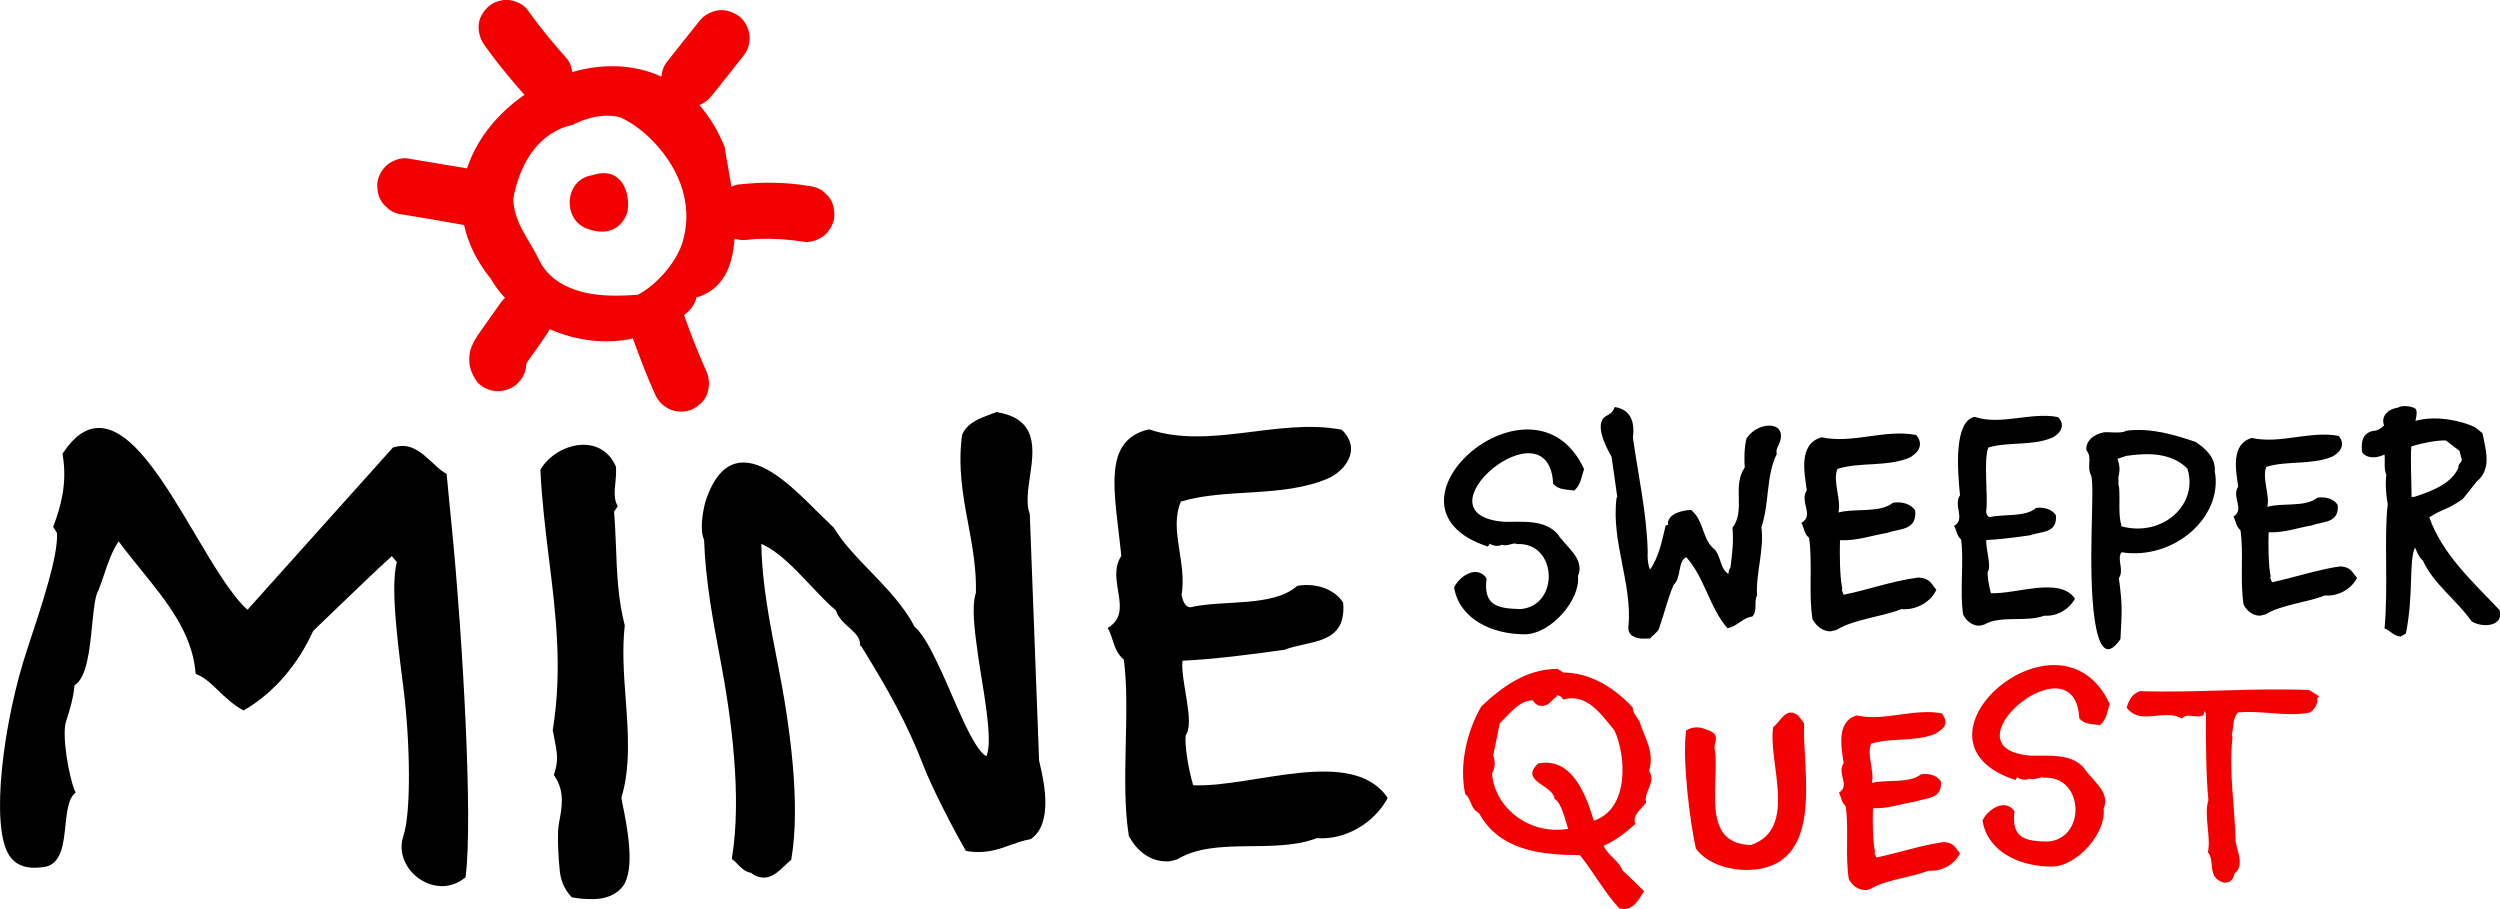 <svg xmlns="http://www.w3.org/2000/svg" viewBox="0 0 110 40">
<path fill="#F30000" d="M72.34,39.21c-0.28-0.27-0.69-0.68-0.95-0.91c-0.15-0.42-0.67-0.69-0.83-1.09c0.63-0.26,1.18-0.77,1.4-0.96
	c-0.17-0.36,0.25-0.64,0.47-0.94c-0.12-0.48,0.45-0.87,0.13-1.39c0.25-0.84-0.19-1.43-0.42-2.17c-0.11-0.2-0.31-0.4-0.3-0.62
	c-0.9-0.97-1.96-1.53-3.05-1.54l-0.26-0.16c-1.38,0-2.46,0.81-3.35,1.65c-0.66,1.12-0.98,2.63-0.71,3.86
	c0.3,0.24,0.2,0.62,0.61,0.84c0.88,1.62,2.7,1.85,4.43,1.84c0.62,0.76,1.07,1.63,1.74,2.35l0.07,0.01
	C71.89,40.09,72.12,39.53,72.34,39.21z M65.99,31.82c0.45-0.42,0.85-1.02,1.51-1.01l-0.05,0.01c0.04,0.06,0.09,0.15,0.24,0.22
	l0.13,0.02c0.35,0.01,0.44-0.27,0.67-0.4l-0.01-0.05c0.01,0,0.02-0.01,0.03-0.02c0.16,0.01,0.2,0.11,0.28,0.19
	c1.03-0.31,1.68,0.68,2.24,1.35c0.52,1.09,0.68,3.45-0.9,3.98c-0.31-0.98-0.89-2.82-2.45-2.52c-0.85,0.8,0.67,0.94,0.72,1.56
	c0.33,0.2,0.45,0.9,0.6,1.32c-1.82,0.29-3.26-1.03-3.35-2.44c0.15-0.25,0.14-0.56,0.05-0.79L65.99,31.82z M79.38,31.83l-0.25-0.34
	c-0.56-0.43-0.78,0.27-1.11,0.5c-0.24,1.56,1.12,4.48-0.98,5.19c-2.26-0.05-1.36-2.74-1.59-4.19c-0.09-0.32,0.36-0.68-0.4-0.9
	c-0.26-0.13-0.63-0.11-0.86,0.05c-0.18,1.29,0.17,4.04,0.43,5.2c0.44,0.59,1.3,0.94,2.29,0.94C80.38,38.19,79.28,33.87,79.38,31.83z
	 M82.29,39.12c0.64-0.41,1.84-0.52,2.56-0.81c0.6,0.05,1.17-0.29,1.39-0.77c-0.2-0.22-0.25-0.46-0.71-0.49
	c-1.11,0.16-1.95,0.47-2.97,0.68c-0.03-0.06-0.08-0.17-0.08-0.2l0.02-0.05c-0.1-0.46-0.11-1.37-0.09-1.92
	c0.67,0.03,1.21-0.19,1.87-0.29c0.47-0.18,1.18-0.08,1.12-0.89c-0.17-0.27-0.55-0.37-0.88-0.31c-0.51,0.42-1.5,0.21-2.16,0.38
	c0.13-0.49-0.24-1.26-0.03-1.73c0.9-0.27,1.92-0.07,2.82-0.43c0.2-0.15,0.59-0.3,0.4-0.72l-0.1-0.18c-1.23-0.24-2.54,0.36-3.75,0.09
	c-0.93,0.26-0.67,1.45-0.58,2.1c-0.31,0.46,0.31,0.98-0.21,1.3c0.12,0.2,0.1,0.41,0.3,0.59c0.15,0.97-0.03,2.22,0.14,3.22
	c0.17,0.3,0.43,0.47,0.71,0.47C82.12,39.17,82.18,39.16,82.29,39.12z M90.28,38.13c1.14-0.01,2.4-1.51,2.28-2.54
	c0.31-0.76-0.51-1.24-0.88-1.82c-0.57-0.62-1.5-0.51-2.29-0.52c-4.03-0.27,1.91-5.28,2.1-1.64c0.25,0.29,0.58,0.23,0.9,0.3
	c0.32-0.26,0.32-0.61,0.44-0.93c-2.18-4.72-9.47,1.61-4.15,3.34l0.08-0.12c0.11,0.08,0.36,0.16,0.52,0.06
	c0.24,0.07,0.37-0.04,0.59-0.06l0.06,0.02c1.77-0.1,1.88,2.68,0.17,2.81c-0.95-0.02-1.62-0.12-1.46-1.33
	c-0.41-0.6-1.18-0.09-1.41,0.4C87.44,37.44,88.81,38.13,90.28,38.13L90.28,38.13z M97.87,38.84c0.15-0.01,0.39-0.04,0.44-0.39
	c0.46-0.38,0.13-0.96,0.06-1.41c-0.04-1.56-0.31-3.11-0.14-4.6l-0.03-0.11c0.08-0.33,0.03-0.73,0.27-0.98c1.07-0.11,2.1,0.21,3.16,0
	c0.18-0.09,0.38-0.39,0.33-0.63l0.09-0.08l-0.45-0.28c-2.54-0.1-4.9,0.13-7.45,0.05c-0.43,0.17-0.5,0.52-0.58,0.72
	c0.61,0.83,1.68,0.02,2.43,0.49c0.23-0.29,0.7,0.03,0.95-0.16l0.06-0.18l0.05,0.13c0,1.1,0,2.77,0.11,3.79
	c-0.21,0.69,0.12,1.59-0.02,2.3c0.33,0.41-0.06,1.1,0.68,1.33L97.87,38.84z M33.37,10.51c0.67-0.02,1.34,0.02,2.01,0.13
	c0.29,0.05,0.66-0.1,0.89-0.28c0.23-0.19,0.43-0.54,0.44-0.85c0.01-0.31-0.06-0.65-0.28-0.89c-0.08-0.08-0.16-0.15-0.24-0.23
	C36,8.27,35.8,8.2,35.58,8.18C34.55,8.01,33.51,8,32.48,8.12c-0.1,0.01-0.2,0.05-0.3,0.1c-0.1-0.67-0.23-1.28-0.3-1.77
	c-0.3-0.73-0.68-1.34-1.11-1.83c0.21-0.08,0.39-0.21,0.53-0.39c0.48-0.6,0.96-1.2,1.43-1.8c0.2-0.25,0.29-0.62,0.24-0.93
	c-0.04-0.29-0.22-0.63-0.47-0.8c-0.27-0.18-0.6-0.3-0.93-0.24c-0.32,0.06-0.6,0.21-0.8,0.47c-0.48,0.6-0.96,1.2-1.43,1.8
	c-0.14,0.17-0.22,0.41-0.24,0.64c-1.23-0.56-2.61-0.58-3.92-0.2c-0.03-0.23-0.11-0.45-0.27-0.63c-0.6-0.66-1.16-1.36-1.69-2.09
	C23.06,0.2,22.69,0.03,22.39,0c-0.29-0.03-0.66,0.08-0.89,0.28c-0.24,0.22-0.43,0.52-0.44,0.85s0.08,0.62,0.28,0.89
	c0.52,0.73,1.09,1.42,1.68,2.09c0.02,0.02,0.04,0.04,0.06,0.06c-1.18,0.81-2.11,1.95-2.53,3.24c-0.87-0.15-1.74-0.29-2.62-0.44
	c-0.29-0.05-0.67,0.1-0.89,0.28c-0.23,0.19-0.43,0.54-0.44,0.85c-0.01,0.31,0.06,0.65,0.28,0.89c0.08,0.08,0.16,0.15,0.24,0.23
	c0.18,0.13,0.38,0.2,0.61,0.22c0.9,0.15,1.8,0.3,2.69,0.46c0.17,0.78,0.54,1.58,1.17,2.36c0.18,0.31,0.39,0.59,0.63,0.85
	c-0.07,0.06-0.13,0.13-0.19,0.21c-0.28,0.4-0.56,0.79-0.84,1.19c-0.17,0.24-0.33,0.47-0.44,0.74c-0.09,0.21-0.11,0.43-0.1,0.65
	c0.01,0.18,0.02,0.21,0.07,0.38c0.06,0.19,0.14,0.32,0.25,0.49c0.17,0.25,0.56,0.42,0.85,0.44c0.29,0.02,0.66-0.08,0.89-0.28
	c0.24-0.22,0.43-0.51,0.44-0.85c-0.01-0.11,0.14-0.28,0.32-0.53c0.19-0.28,0.39-0.55,0.58-0.83c0.05-0.07,0.09-0.15,0.13-0.24
	c1.17,0.52,2.5,0.68,3.67,0.41c0.01,0.01,0.01,0.03,0.01,0.04c0.3,0.83,0.62,1.66,0.98,2.46c0.13,0.29,0.41,0.54,0.71,0.65
	c0.28,0.1,0.66,0.1,0.93-0.04c0.29-0.15,0.55-0.39,0.65-0.71c0.09-0.31,0.09-0.63-0.04-0.93c-0.36-0.81-0.69-1.63-0.98-2.46
	c0-0.01-0.01-0.02-0.02-0.03c0.24-0.18,0.45-0.41,0.55-0.75l-0.03-0.02c1.21-0.34,1.63-1.39,1.71-2.6c0.18,0.06,0.38,0.08,0.59,0.05
	C33.06,10.53,33.21,10.52,33.37,10.51z M24.49,12.34c-0.31-0.22-0.58-0.51-0.77-0.9c-0.44-0.93-1.08-1.58-1.14-2.67
	c0.12-0.69,0.36-1.41,0.8-2.04c0.44-0.63,1.06-1.07,1.8-1.23c0.64-0.33,1.4-0.52,2.11-0.34c0.47,0.22,0.89,0.52,1.29,0.9
	c1.18,1.14,1.99,2.8,1.45,4.6c-0.27,0.9-1.19,1.92-1.97,2.31C26.84,13.06,25.5,13.05,24.49,12.34z M27.61,9.31
	c-0.18,0.63-0.78,1.11-1.72,0.77c-1.17-0.36-1.08-2.19,0.17-2.37C27.33,7.28,27.75,8.46,27.61,9.31z"/>
<path fill="#000000" d="M19.49,38.99c-0.58,0.01-1.16-0.29-1.52-0.8c-0.29-0.42-0.38-0.92-0.23-1.38c0.36-1.01,0.31-4.19,0.01-6.54
	c-0.29-2.29-0.56-4.46-0.29-5.54l-0.22-0.26c-0.76,0.69-1.46,1.37-2.2,2.08c-0.41,0.39-0.82,0.79-1.26,1.21
	c-0.69,1.51-1.71,2.69-2.99,3.46l-0.07,0.04l-0.08-0.04c-0.41-0.24-0.74-0.55-1.03-0.83c-0.3-0.29-0.59-0.57-0.91-0.7l-0.09-0.04
	l-0.01-0.1c-0.16-1.72-1.26-3.08-2.42-4.51c-0.32-0.4-0.65-0.8-0.96-1.22c-0.29,0.43-0.47,0.95-0.64,1.46
	c-0.08,0.24-0.16,0.47-0.25,0.7c-0.14,0.2-0.21,0.86-0.27,1.46c-0.11,1.12-0.23,2.38-0.78,2.71c-0.06,0.63-0.23,1.14-0.37,1.58
	c-0.21,0.63,0.14,2.49,0.37,3.03l0.05,0.11l-0.08,0.08C3,35.19,2.94,35.76,2.88,36.31C2.8,37.1,2.71,38,1.99,38.14
	c-0.15,0.02-0.28,0.04-0.41,0.04c-0.52,0.02-0.92-0.16-1.16-0.52c-0.87-1.27-0.28-5.93,0.79-9.13c0.69-2.08,1.34-4.05,1.3-5.07
	l-0.17-0.28l0.03-0.08c0.29-0.78,0.6-1.82,0.39-3.06l-0.01-0.07l0.04-0.06c0.46-0.7,0.97-1.06,1.52-1.08
	c1.48-0.04,2.91,2.37,4.29,4.7c0.82,1.39,1.61,2.7,2.29,3.3l6.4-7.14l0.04-0.01c0.11-0.03,0.22-0.05,0.33-0.06
	c0.55-0.02,0.96,0.36,1.35,0.72c0.19,0.18,0.37,0.35,0.57,0.47l0.07,0.04l0.01,0.08c0.06,0.67,0.14,1.47,0.23,2.38
	c0.47,4.79,0.92,12.76,0.6,15.23l-0.01,0.07l-0.06,0.04C20.13,38.87,19.82,38.98,19.49,38.99z M27.38,39.03
	c0.61-0.75,0.2-2.73,0-3.71l-0.04-0.22c0.41-1.34,0.3-2.87,0.19-4.35c-0.08-1.07-0.16-2.17-0.04-3.23c-0.3-1.14-0.35-2.37-0.39-3.55
	c-0.02-0.49-0.04-0.98-0.08-1.46l0.16-0.23l-0.04-0.09c-0.13-0.26-0.1-0.62-0.06-0.98c0.02-0.2,0.04-0.41,0.02-0.68
	c-0.27-0.62-0.78-0.96-1.43-0.96c-0.72,0-1.49,0.44-1.87,1.06l-0.02,0.04l0,0.05c0.06,1.3,0.22,2.59,0.37,3.83
	c0.3,2.4,0.61,4.89,0.17,7.58c0.03,0.13,0.05,0.25,0.07,0.37c0.11,0.53,0.2,0.96,0,1.53l-0.02,0.07l0.04,0.06
	c0.45,0.68,0.32,1.36,0.18,2.08c-0.08,0.43-0.02,1.53,0.03,1.97c0.03,0.49,0.19,0.88,0.5,1.23l0.04,0.04l0.05,0.01
	c0.27,0.05,0.53,0.07,0.76,0.07C26.61,39.58,27.08,39.39,27.38,39.03z M34.53,38.09c0.08-0.08,0.16-0.15,0.24-0.22l0.04-0.03
	l0.01-0.05c0.42-2.43-0.08-5.97-0.58-8.49c-0.35-1.78-0.72-3.62-0.74-5.37c0.78,0.35,1.47,1.09,2.14,1.8
	c0.39,0.41,0.76,0.81,1.14,1.13c0.1,0.31,0.34,0.54,0.58,0.75c0.26,0.24,0.48,0.44,0.48,0.72v0.07l0.06,0.04
	c1.18,1.91,2.01,3.38,2.74,5.27c0.38,0.99,1.4,2.95,1.83,3.67l0.03,0.06l0.07,0.01c0.16,0.03,0.33,0.04,0.49,0.04
	c0.54,0,0.99-0.16,1.43-0.32c0.28-0.1,0.54-0.19,0.82-0.24l0.04-0.01l0.03-0.02c0.93-0.66,0.58-2.41,0.39-3.21l-0.05-0.23
	l-0.41-10.84c-0.17-0.45-0.08-1.07,0.01-1.67c0.17-1.17,0.36-2.5-1.42-2.81l-0.05-0.01l-0.27,0.1c-0.48,0.18-1.03,0.37-1.25,0.91
	c-0.19,1.41,0.04,2.68,0.27,3.9c0.18,0.98,0.37,2,0.34,3.04c-0.2,0.62-0.06,1.64,0.09,2.73c0.17,1.24,0.7,3.78,0.37,4.46
	c-0.58-0.26-1.48-2.68-1.97-3.71c-0.4-0.85-0.78-1.65-1.19-1.98c-0.44-0.88-1.2-1.67-1.94-2.44c-0.62-0.64-1.21-1.25-1.61-1.92
	c-0.2-0.19-0.42-0.41-0.66-0.64c-1.05-1.05-2.24-2.23-3.32-2.23c-0.75,0-1.31,0.59-1.68,1.75c-0.11,0.43-0.25,1.2-0.05,1.66
	c0.06,1.79,0.39,3.54,0.71,5.24c0.48,2.5,0.96,6.02,0.52,8.72l-0.01,0.08l0.07,0.05c0.08,0.06,0.14,0.13,0.21,0.2
	c0.15,0.15,0.32,0.32,0.56,0.35c0.17,0.14,0.35,0.21,0.53,0.21C33.95,38.64,34.24,38.36,34.53,38.09z M67.1,27.91
	c-1.5,0-2.89-0.7-3.12-2.06c0.23-0.5,1.01-1.02,1.43-0.4c-0.16,1.23,0.52,1.32,1.49,1.35c1.74-0.14,1.63-2.97-0.17-2.86l-0.06-0.03
	c-0.23,0.02-0.36,0.13-0.6,0.06c-0.16,0.1-0.41,0.03-0.52-0.05l-0.08,0.13c-5.41-1.76,2.01-8.21,4.23-3.41
	c-0.12,0.33-0.13,0.68-0.44,0.95c-0.32-0.07-0.65-0.01-0.92-0.3c-0.19-3.71-6.24,1.39-2.13,1.67c0.79,0.01,1.74-0.11,2.32,0.53
	c0.38,0.59,1.22,1.09,0.9,1.86C69.55,26.37,68.26,27.89,67.1,27.91z M72.61,28.09c0.12-0.16,0.41-0.33,0.41-0.51
	c0.24-0.67,0.34-1.19,0.62-1.85c0.35-0.3,0.17-1.05,0.56-1.21c0.82,0.92,1.02,2.23,1.81,3.12c0.42-0.07,0.69-0.48,1.09-0.51
	c0.25-0.27,0.06-0.67,0.21-0.93c-0.06-0.96,0.33-2.08,0.19-3c0.36-1.05,0.2-2.27,0.68-3.23c-0.04-0.13,0-0.25,0.08-0.39
	c0.48-1.05-0.84-1.11-1.41-0.3c-0.12,0.44-0.1,1.06-0.08,1.29c-0.57,0.82,0.05,1.87-0.54,2.65c0.05,0.6,0,1.06-0.09,1.75
	c-0.07,0.09-0.08,0.19-0.09,0.29c-0.39-0.29-0.29-0.68-0.59-1.07c-0.59-0.46-0.46-1.27-1.05-1.75c-0.43,0-1.09,0.21-1.01,0.65
	l-0.11,0.03c-0.16,0.67-0.3,1.4-0.69,1.94c-0.09-0.22-0.12-0.49-0.1-0.81c-0.05-1.7-0.41-3.3-0.65-4.98c0.07-0.56,0-1.24-0.8-1.36
	c-0.06,0.15-0.13,0.26-0.29,0.35c-0.7,0.27-0.1,1.4,0.15,1.84l0.25,1.76l-0.03,0.04c-0.25,1.95,0.71,3.78,0.52,5.71
	c-0.02,0.4,0.39,0.5,0.71,0.49L72.61,28.09z M80.82,27.71c0.73-0.46,2.04-0.58,2.84-0.91c0.66,0.06,1.3-0.32,1.54-0.85
	c-0.22-0.25-0.27-0.51-0.79-0.54c-1.23,0.17-2.17,0.53-3.29,0.76c-0.03-0.07-0.08-0.19-0.08-0.22l0.02-0.05
	c-0.11-0.51-0.12-1.52-0.1-2.13c0.75,0.03,1.34-0.2,2.07-0.32c0.51-0.2,1.32-0.08,1.24-0.98c-0.19-0.31-0.61-0.41-0.98-0.35
	c-0.57,0.47-1.67,0.23-2.4,0.43c0.14-0.55-0.27-1.41-0.04-1.92c1-0.31,2.13-0.08,3.14-0.48c0.35-0.17,0.71-0.56,0.32-1.01
	c-1.37-0.27-2.81,0.4-4.16,0.1c-1.04,0.29-0.75,1.6-0.65,2.33c-0.34,0.51,0.35,1.09-0.24,1.44c0.13,0.22,0.11,0.46,0.34,0.66
	c0.16,1.08-0.03,2.47,0.15,3.58c0.19,0.33,0.47,0.53,0.79,0.53C80.62,27.76,80.69,27.75,80.82,27.71z M87.31,27.48
	c0.72-0.42,1.84-0.09,2.64-0.39c0.56,0.04,1.09-0.28,1.35-0.75c-0.67-0.98-2.58-0.19-3.7-0.24c-0.09-0.31-0.16-0.77-0.14-0.94
	c0.18-0.24-0.1-1.03-0.06-1.4c0.54-0.02,1.34-0.12,1.94-0.21c0.47-0.18,1.19-0.07,1.12-0.88c-0.17-0.27-0.55-0.37-0.87-0.32
	c-0.47,0.41-1.4,0.26-2.03,0.4c-0.14,0-0.17-0.23-0.17-0.23l0,0c0.1-0.62-0.13-2.31,0.1-2.83c0.85-0.26,1.94-0.06,2.8-0.43
	c0.3-0.13,0.65-0.53,0.26-0.91c-1.2-0.23-2.51,0.38-3.67-0.01c-0.9,0.21-0.76,2.25-0.64,3.45c-0.31,0.45,0.26,1.05-0.26,1.35
	c0.12,0.2,0.1,0.41,0.31,0.6c0.13,0.97-0.07,2.32,0.09,3.31c0.16,0.3,0.42,0.48,0.7,0.48C87.14,27.52,87.19,27.52,87.31,27.48z
	 M93.3,28.12c0.06-1.25,0.1-1.43-0.07-2.68c0.25-0.36-0.11-0.85,0.12-1.14c2.31,0.36,4.48-1.56,4.1-3.57
	c0.04-0.58-0.39-0.98-0.83-1.28c-0.85-0.29-1.95-0.64-3.05-0.5c-0.24,0.14-0.7,0.05-0.99,0.07c-0.51,0.1-0.81,0.41-0.78,0.79
	c0.28,0.32,0,0.73,0.21,1.11c0.18,0.51-0.18,4.06,0.16,6.38C92.35,28.46,92.68,29.02,93.3,28.12z M93.24,21.44
	c-0.05-0.13-0.02-0.31-0.03-0.45c0.07-0.29,0.07-0.48-0.04-0.8c0.1-0.05,0.26-0.07,0.37-0.13c0.92-0.13,1.96-0.17,2.7,0.55
	c0.52,1.56-1.07,3.04-2.89,2.55C93.19,22.63,93.29,22.03,93.24,21.44z M99.69,27.03c0.67-0.42,1.87-0.53,2.6-0.83
	c0.61,0.05,1.19-0.3,1.42-0.78c-0.21-0.22-0.25-0.46-0.72-0.5c-0.8,0.09-2.09,0.5-3.02,0.7c-0.03-0.07-0.08-0.18-0.08-0.2l0.02-0.05
	c-0.1-0.46-0.11-1.4-0.09-1.95c0.68,0.03,1.23-0.19,1.9-0.3c0.47-0.19,1.21-0.08,1.14-0.9c-0.17-0.28-0.56-0.38-0.9-0.32
	c-0.52,0.43-1.53,0.21-2.2,0.4c0.13-0.5-0.25-1.29-0.04-1.76c0.92-0.28,1.96-0.07,2.88-0.44c0.32-0.15,0.65-0.52,0.3-0.92
	c-1.25-0.24-2.58,0.37-3.82,0.09c-0.95,0.27-0.69,1.47-0.6,2.14c-0.31,0.47,0.31,1-0.21,1.32c0.12,0.21,0.1,0.42,0.31,0.6
	c0.15,0.99-0.03,2.26,0.14,3.28c0.17,0.31,0.43,0.48,0.72,0.48C99.51,27.07,99.57,27.07,99.69,27.03z M105.86,27.87
	c0.35-1.75,0.12-3.2,0.4-3.78c0.11,0.26,0.22,0.49,0.34,0.56c0.48,1.06,1.49,1.74,2.15,2.69c0.51,0.31,1.44,0.21,1.23-0.5
	c-1.19-1.25-2.53-2.47-3.09-4.08c0.69-0.43,0.71-0.28,1.47-0.8l0.62-0.78c0.69-0.55,0.37-1.47,0.25-2.12l-0.34-0.27
	c-0.64-0.3-1.76-0.52-2.61-0.27c0.04-0.21,0.09-0.39,0.01-0.53c-0.18-0.13-0.62-0.17-0.79-0.05c-0.45,0.06-0.75,0.4-0.6,0.78
	c-0.15,0.14-0.3,0.24-0.49,0.24c-0.56,0.13-0.5,0.64-0.48,0.94c0.24,0.31,0.67,0.25,0.99,0.1c0.03,0.29-0.04,0.61,0.08,0.9
	c-0.06,0.36,0,1,0.06,1.29c-0.17,1.45,0.03,3.59-0.14,5.46c0.26,0.1,0.39,0.33,0.71,0.36L105.86,27.87z M107.62,19.38l0.6,0.46
	l0.08,0.32c0.09,0.17-0.16,0.22-0.13,0.42c-0.3,0.68-1.08,1-1.93,1.28c-0.04,0-0.09,0-0.13,0.02c0-0.57-0.06-1.76-0.01-2.24
	C106.57,19.5,107.17,19.37,107.62,19.38z M51.82,37.8c1.66-1,4.26-0.2,6.11-0.92c1.28,0.09,2.54-0.67,3.13-1.77
	c-1.56-2.31-5.97-0.44-8.56-0.56c-0.22-0.73-0.38-1.79-0.33-2.2c0.42-0.56-0.24-2.42-0.14-3.28c1.26-0.05,3.1-0.28,4.49-0.48
	c1.07-0.43,2.74-0.18,2.58-2.07c-0.4-0.64-1.27-0.88-2.02-0.74c-1.09,0.95-3.24,0.6-4.7,0.94c-0.32,0-0.38-0.54-0.39-0.54l0,0
	c0.24-1.46-0.56-2.89-0.03-4.11c1.97-0.6,4.48-0.16,6.48-1.02c0.7-0.31,1.51-1.25,0.6-2.14c-2.77-0.54-5.8,0.89-8.49-0.02
	c-2.09,0.5-1.5,2.76-1.21,5.57c-0.71,1.06,0.6,2.45-0.6,3.17c0.27,0.48,0.23,0.97,0.71,1.4c0.3,2.26-0.16,5.43,0.22,7.75
	c0.36,0.7,0.98,1.12,1.64,1.12C51.43,37.91,51.55,37.89,51.82,37.8z"/>
</svg>
